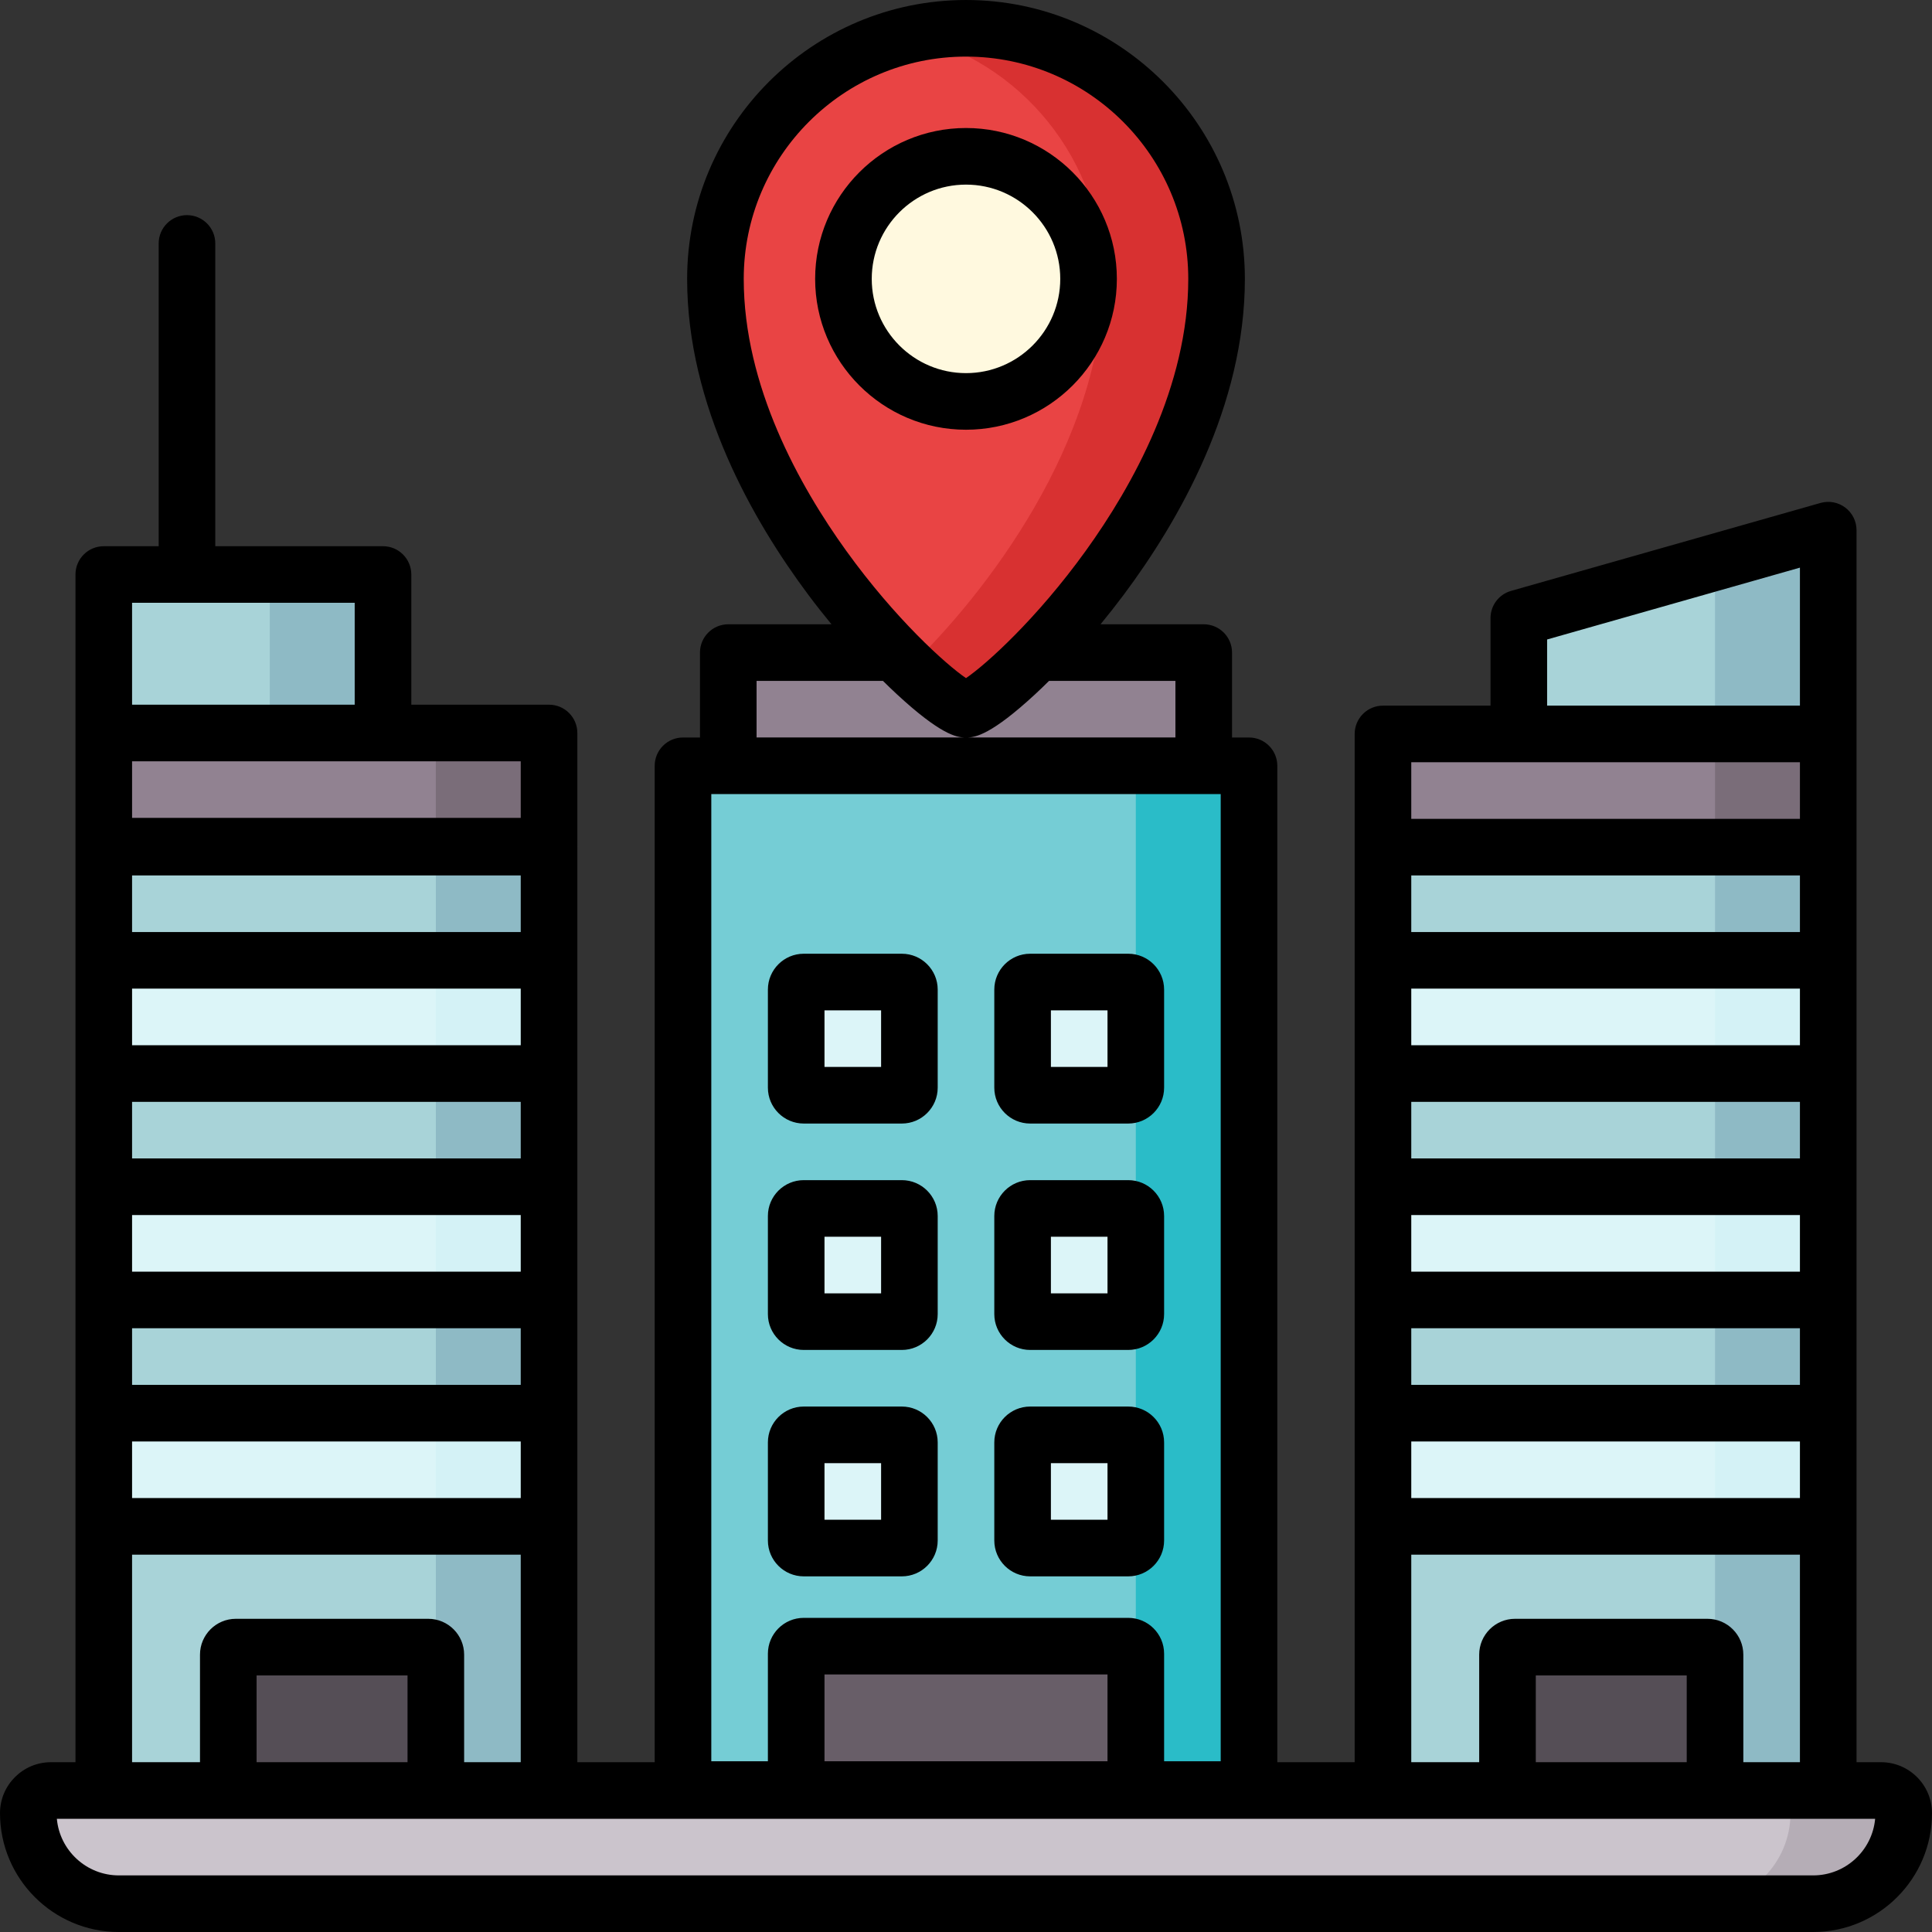 <svg id="Capa_1" enable-background="new 0 0 512 512" height="512" viewBox="0 0 512 512" width="512" xmlns="http://www.w3.org/2000/svg"><rect x="0" y="0" width="512" height="512" fill="#333333" stroke="none"/><g><path d="m181 202.943h150v271.307h-150z" fill="#75cdd5"/><path d="m301 202.943h30v271.307h-30z" fill="#2abcc8"/><g fill="#dcf5f8"><g><path d="m239 290.25h-26c-1.105 0-2-.895-2-2v-26c0-1.105.895-2 2-2h26c1.105 0 2 .895 2 2v26c0 1.105-.895 2-2 2z"/><path d="m299 290.25h-26c-1.105 0-2-.895-2-2v-26c0-1.105.895-2 2-2h26c1.105 0 2 .895 2 2v26c0 1.105-.895 2-2 2z"/></g><g><path d="m239 350.25h-26c-1.105 0-2-.895-2-2v-26c0-1.105.895-2 2-2h26c1.105 0 2 .895 2 2v26c0 1.105-.895 2-2 2z"/><path d="m299 350.25h-26c-1.105 0-2-.895-2-2v-26c0-1.105.895-2 2-2h26c1.105 0 2 .895 2 2v26c0 1.105-.895 2-2 2z"/></g><g><path d="m239 410.25h-26c-1.105 0-2-.895-2-2v-26c0-1.105.895-2 2-2h26c1.105 0 2 .895 2 2v26c0 1.105-.895 2-2 2z"/><path d="m299 410.25h-26c-1.105 0-2-.895-2-2v-26c0-1.105.895-2 2-2h26c1.105 0 2 .895 2 2v26c0 1.105-.895 2-2 2z"/></g></g><path d="m193 172.943h126v30h-126z" fill="#918291"/><path d="m301 474.25h-90v-36c0-1.105.895-2 2-2h86c1.105 0 2 .895 2 2z" fill="#685e68"/><path d="m480.5 504.5h-449c-13.255 0-24-10.745-24-24 0-3.314 2.686-6 6-6h485c3.314 0 6 2.686 6 6 0 13.255-10.745 24-24 24z" fill="#cbc4cc"/><path d="m498.5 474.5h-30c3.314 0 6 2.686 6 6 0 13.255-10.745 24-24 24h30c13.255 0 24-10.745 24-24 0-3.314-2.686-6-6-6z" fill="#b5adb6"/><path d="m366.5 224.5h118v250h-118z" fill="#a8d3d8"/><path d="m454.5 224.5h30v250h-30z" fill="#8ebac5"/><path d="m366.5 254.5h118v30h-118z" fill="#dcf5f8"/><path d="m454.5 254.5h30v30h-30z" fill="#d4f2f6"/><path d="m366.5 314.5h118v30h-118z" fill="#dcf5f8"/><path d="m366.5 374.5h118v30h-118z" fill="#dcf5f8"/><path d="m454.5 374.5h30v30h-30z" fill="#d4f2f6"/><path d="m454.5 314.5h30v30h-30z" fill="#d4f2f6"/><path d="m484.5 194.5h-82v-30.697l82-23.303z" fill="#a8d3d8"/><path d="m454.5 149.025v45.475h30v-54z" fill="#8ebac5"/><path d="m366.5 194.5h118v30h-118z" fill="#918291"/><path d="m454.5 194.5h30v30h-30z" fill="#7a6d79"/><path d="m454.5 474.5h-55v-36c0-1.105.895-2 2-2h51c1.105 0 2 .895 2 2z" fill="#554e56"/><path d="m27.5 224.5h118v250h-118z" fill="#a8d3d8"/><path d="m115.5 224.5h30v250h-30z" fill="#8ebac5"/><path d="m27.5 254.5h118v30h-118z" fill="#dcf5f8"/><path d="m115.5 254.5h30v30h-30z" fill="#d4f2f6"/><path d="m27.5 314.5h118v30h-118z" fill="#dcf5f8"/><path d="m115.5 314.5h30v30h-30z" fill="#d4f2f6"/><path d="m27.5 374.5h118v30h-118z" fill="#dcf5f8"/><path d="m115.5 374.5h30v30h-30z" fill="#d4f2f6"/><path d="m115.5 474.5h-55v-36c0-1.105.895-2 2-2h51c1.105 0 2 .895 2 2z" fill="#554e56"/><path d="m27.5 194.25h118v30h-118z" fill="#918291"/><path d="m115.5 194.25h30v30h-30z" fill="#7a6d79"/><path d="m27.5 152.25h74v42h-74z" fill="#a8d3d8"/><path d="m71.5 152.25h30v42h-30z" fill="#8ebac5"/><g><path d="m322.403 73.903c0 59.405-59.647 114.04-66.403 114.04s-66.403-54.635-66.403-114.04c0-36.673 29.73-66.403 66.403-66.403s66.403 29.73 66.403 66.403z" fill="#e94444"/><path d="m256 7.5c-5.161 0-10.177.608-15 1.722 29.445 6.803 51.403 33.168 51.403 64.681 0 43.241-31.599 83.947-51.403 102.902 7.403 7.086 13.162 11.138 15 11.138 6.756 0 66.403-54.635 66.403-114.04 0-36.674-29.73-66.403-66.403-66.403z" fill="#d83131"/><circle cx="256" cy="73.903" fill="#fff9df" r="32.48"/></g><g><path d="m213 297.75h26c5.238 0 9.5-4.262 9.5-9.5v-26c0-5.238-4.262-9.5-9.5-9.5h-26c-5.238 0-9.5 4.262-9.5 9.5v26c0 5.238 4.262 9.5 9.5 9.5zm5.5-30h15v15h-15z"/><path d="m273 297.75h26c5.238 0 9.5-4.262 9.5-9.5v-26c0-5.238-4.262-9.5-9.5-9.5h-26c-5.238 0-9.5 4.262-9.5 9.5v26c0 5.238 4.262 9.5 9.5 9.5zm5.5-30h15v15h-15z"/><path d="m213 357.75h26c5.238 0 9.5-4.262 9.5-9.5v-26c0-5.238-4.262-9.5-9.5-9.5h-26c-5.238 0-9.5 4.262-9.5 9.5v26c0 5.238 4.262 9.5 9.5 9.5zm5.5-30h15v15h-15z"/><path d="m273 357.75h26c5.238 0 9.5-4.262 9.5-9.5v-26c0-5.238-4.262-9.5-9.5-9.5h-26c-5.238 0-9.5 4.262-9.5 9.5v26c0 5.238 4.262 9.5 9.5 9.5zm5.5-30h15v15h-15z"/><path d="m213 417.75h26c5.238 0 9.5-4.262 9.5-9.5v-26c0-5.238-4.262-9.5-9.5-9.5h-26c-5.238 0-9.5 4.262-9.5 9.5v26c0 5.238 4.262 9.5 9.5 9.5zm5.5-30h15v15h-15z"/><path d="m273 417.75h26c5.238 0 9.5-4.262 9.5-9.5v-26c0-5.238-4.262-9.5-9.5-9.5h-26c-5.238 0-9.5 4.262-9.5 9.5v26c0 5.238 4.262 9.5 9.5 9.5zm5.5-30h15v15h-15z"/><path d="m498.5 467h-6.5v-326.5c0-2.352-1.103-4.567-2.979-5.984-1.876-1.418-4.311-1.874-6.57-1.229l-82 23.303c-3.226.916-5.45 3.861-5.45 7.214v23.196h-28.5c-4.143 0-7.5 3.357-7.5 7.5v272.5h-20.5v-264.057c0-4.143-3.357-7.5-7.5-7.5h-4.5v-22.503c0-4.143-3.357-7.5-7.5-7.5h-27.348c2.089-2.539 4.132-5.13 6.091-7.751 14.671-19.632 32.16-50.104 32.16-83.786-.001-40.75-33.154-73.903-73.904-73.903s-73.903 33.153-73.903 73.903c0 33.682 17.489 64.154 32.16 83.786 1.959 2.621 4.002 5.212 6.091 7.751h-27.348c-4.143 0-7.5 3.357-7.5 7.5v22.503h-4.5c-4.143 0-7.5 3.357-7.5 7.5v264.057h-20.5v-242.5c0-.042-.006-.083-.006-.125.001-.042.006-.083.006-.125v-30c0-4.143-3.357-7.5-7.5-7.5h-36.5v-34.5c0-4.143-3.357-7.5-7.5-7.5h-44.448v-80.237c0-4.143-3.357-7.5-7.5-7.5s-7.5 3.357-7.5 7.5v80.237h-14.552c-4.143 0-7.5 3.357-7.5 7.5v72c0 .042.006.083.006.125s-.006.083-.006.125v242.5h-6.5c-7.444 0-13.5 6.056-13.5 13.5 0 17.369 14.131 31.5 31.5 31.5h449c17.369 0 31.5-14.131 31.5-31.5 0-7.444-6.056-13.5-13.5-13.5zm-124.5-205h103v15h-103zm103 30v15h-103v-15zm-103 30h103v15h-103zm103-75h-103v-15h103zm-103 105h103v15h-103zm0 30h103v15h-103zm36-212.531 67-19.04v36.571h-67zm-36 32.531h103v15h-103zm0 210h103v55h-15v-28.5c0-5.238-4.262-9.5-9.5-9.5h-51c-5.238 0-9.5 4.262-9.5 9.5v28.5h-18zm73 55h-40v-23h40zm-258.5-256.557h135v256.307h-15v-28.5c0-5.238-4.262-9.5-9.5-9.5h-86c-5.238 0-9.5 4.262-9.5 9.5v28.5h-15zm30 233.307h75v23h-75zm93-263.31v15h-55.109c2.072-.043 6.319-.72 17.928-11.456 1.221-1.129 2.454-2.323 3.691-3.544zm-114.403-106.537c0-32.479 26.424-58.903 58.903-58.903s58.903 26.424 58.903 58.903c0 28.398-14.774 54.867-27.168 72.07-12.988 18.029-26.408 30.113-31.735 33.735-5.327-3.622-18.747-15.706-31.735-33.735-12.394-17.202-27.168-43.671-27.168-72.07zm3.403 106.537h33.491c1.237 1.221 2.469 2.415 3.691 3.544 11.609 10.736 15.856 11.413 17.928 11.456h-55.11zm-62.5 51.56v15h-103v-15zm-103 30h103v15h-103zm103 30v15h-103v-15zm-103 30h103v15h-103zm0 30h103v15h-103zm0 30h103v15h-103zm103-165.25h-103v-15h103zm-103-57h59v27h-59zm0 252.25h103v55h-15v-28.5c0-5.238-4.262-9.5-9.5-9.5h-51c-5.238 0-9.5 4.262-9.5 9.5v28.5h-18zm73 55h-40v-23h40zm372.5 30h-449c-8.593 0-15.673-6.602-16.433-15h481.865c-.759 8.398-7.839 15-16.432 15z"/><path d="m256 113.883c22.045 0 39.979-17.935 39.979-39.979s-17.934-39.98-39.979-39.98-39.979 17.935-39.979 39.979 17.934 39.98 39.979 39.98zm0-64.959c13.773 0 24.979 11.206 24.979 24.979s-11.206 24.98-24.979 24.98-24.979-11.206-24.979-24.979 11.206-24.98 24.979-24.98z"/></g></g></svg>